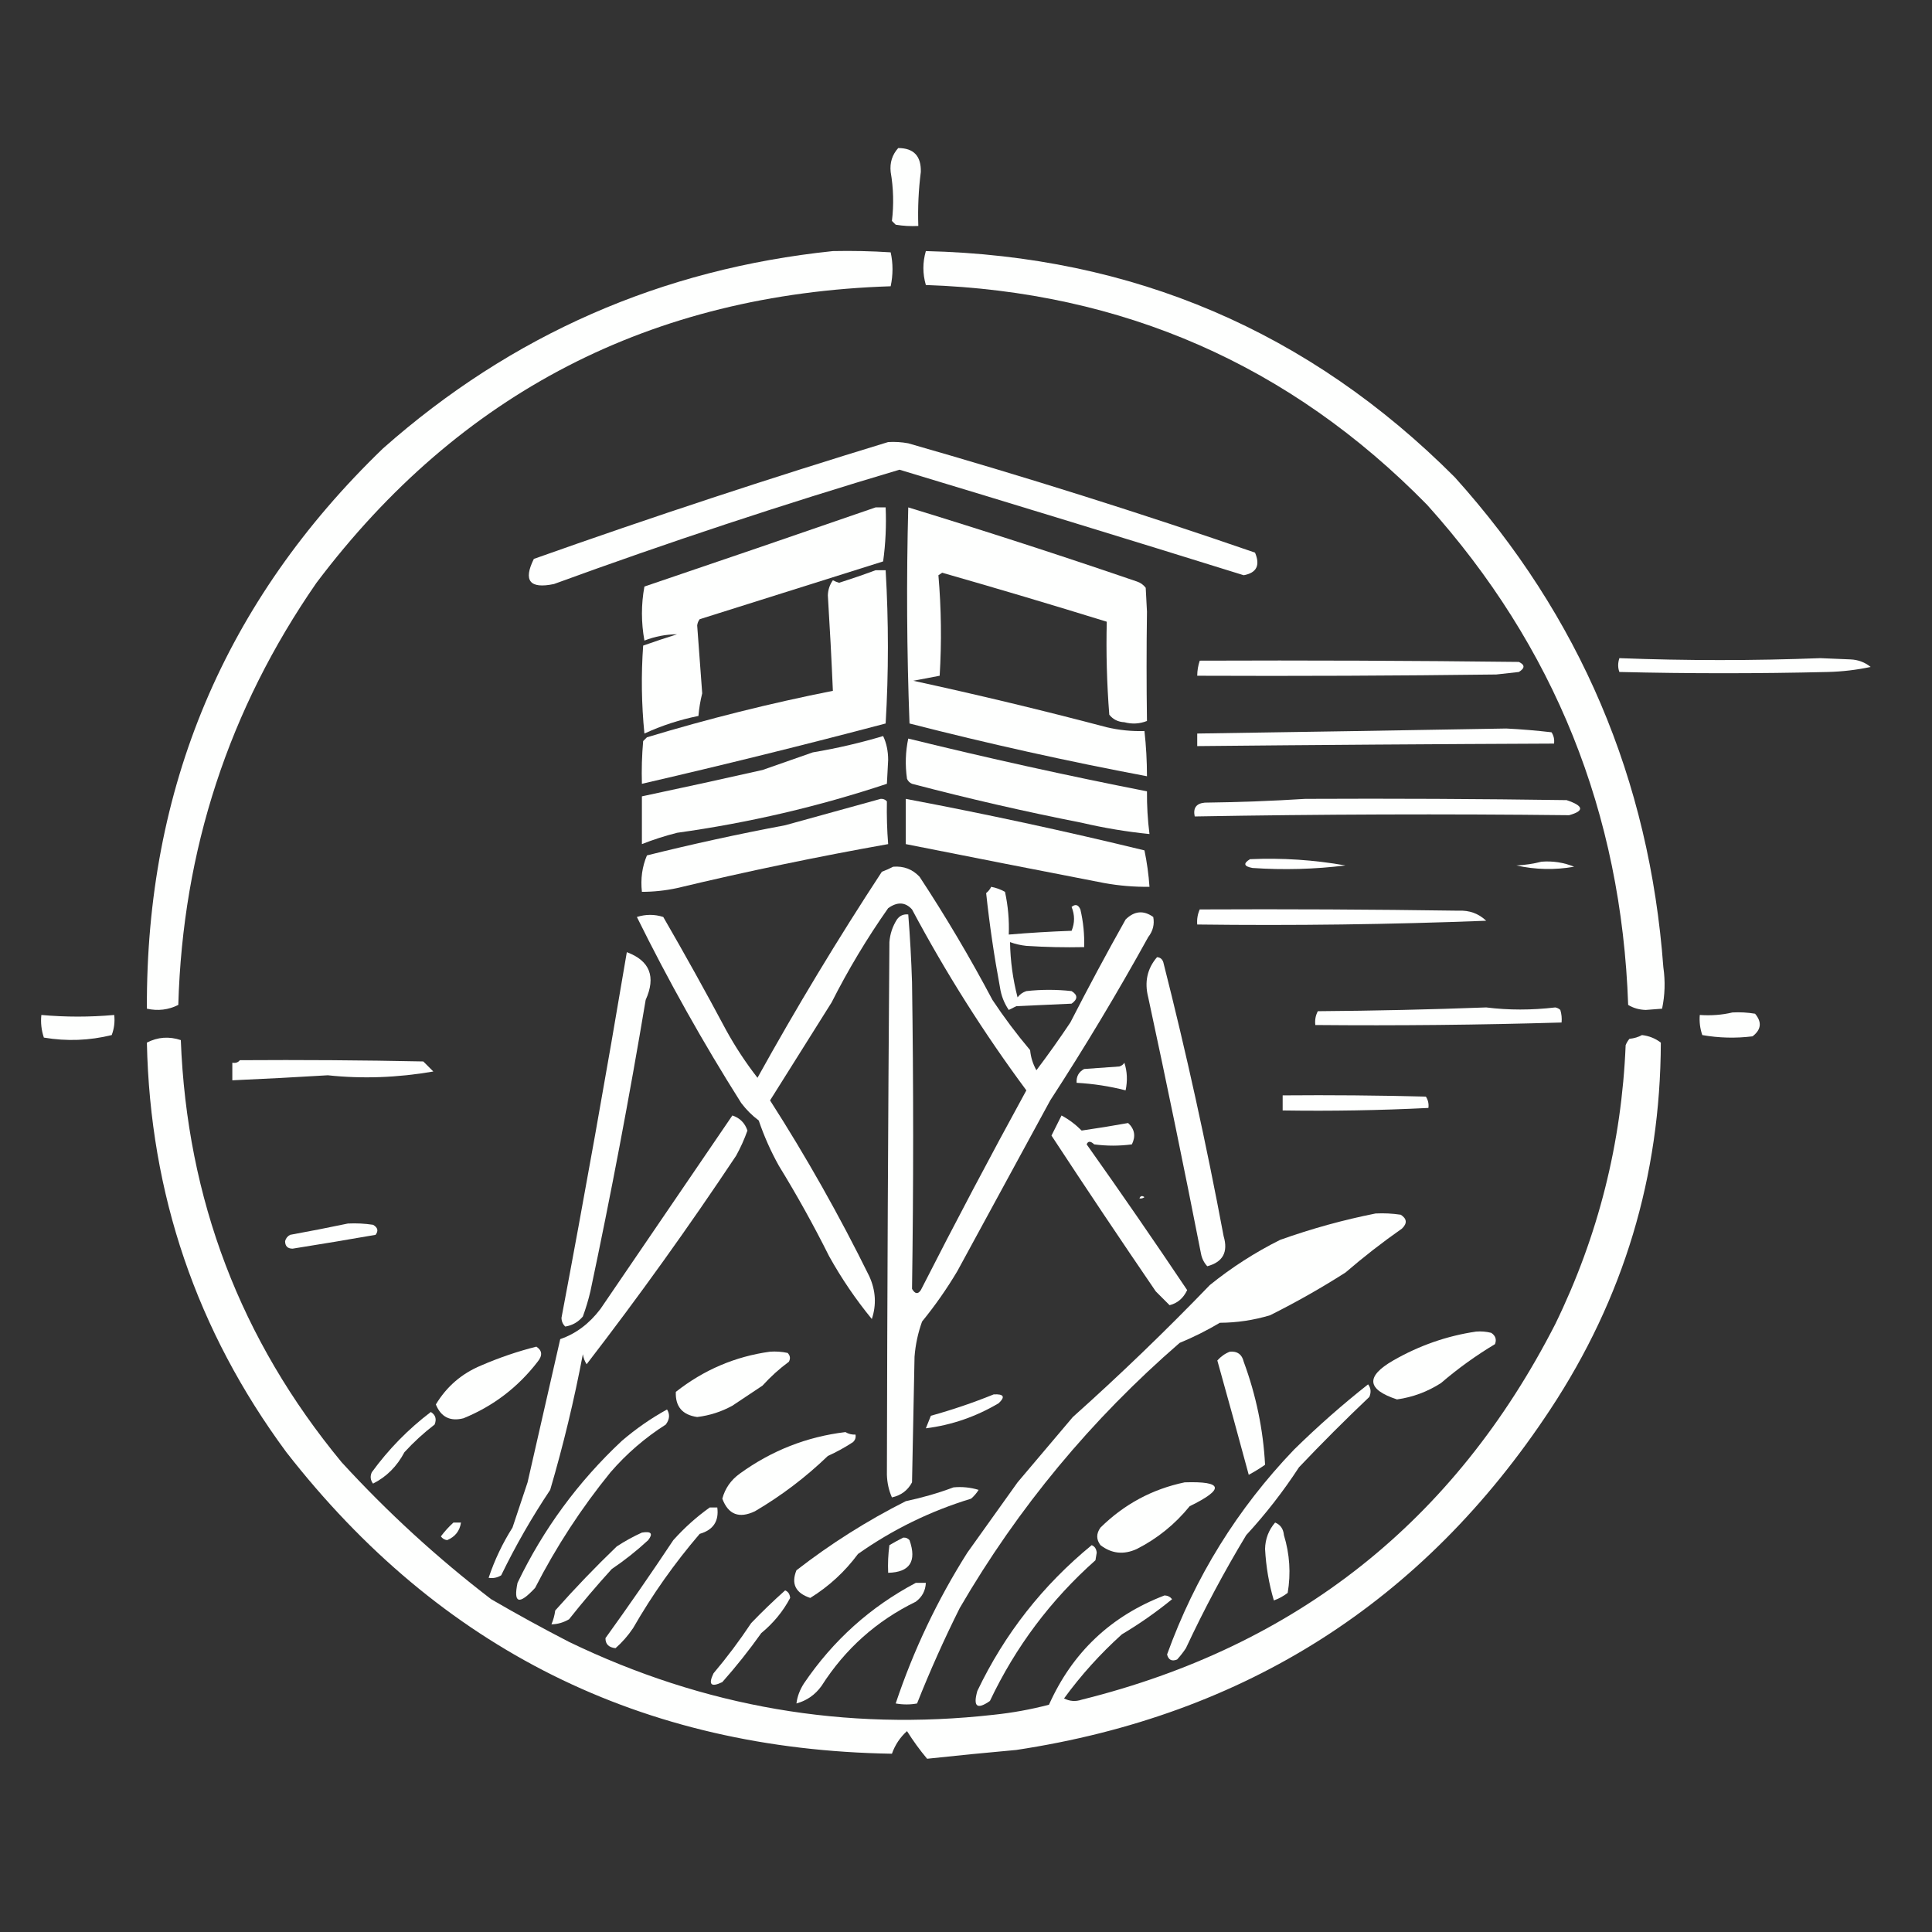 <?xml version="1.0" encoding="UTF-8"?>
<!DOCTYPE svg PUBLIC "-//W3C//DTD SVG 1.1//EN" "http://www.w3.org/Graphics/SVG/1.1/DTD/svg11.dtd">
<svg version="1.1" xmlns="http://www.w3.org/2000/svg" xmlns:xlink="http://www.w3.org/1999/xlink" x="0" y="0" width="1024" height="1024" viewBox="0, 0, 1024, 1024">
  <rect x="0" y="0" width="1024" height="1024" fill="#333333" stroke="none"/>
  <g id="Ebene_2" display="none">
    <g>
      <path d="M-10.754,-13.35 L1024,-13.35 L1024,1024 L-10.754,1024 L-10.754,-13.35 z" fill="#000000"/>
      <path d="M-10.754,-13.35 L1024,-13.35 L1024,1024 L-10.754,1024 L-10.754,-13.35 z" fill-opacity="0" stroke="#000000" stroke-width="1"/>
    </g>
    <path d="M506.623,930.325 C271.902,930.325 81.623,740.046 81.623,505.325 C81.623,270.604 271.902,80.325 506.623,80.325 C741.344,80.325 931.623,270.604 931.623,505.325 C931.623,740.046 741.344,930.325 506.623,930.325 z" fill-opacity="0" stroke="#FFFFFF" stroke-width="6" display="none"/>
  </g>
  <g id="Ebene_1">
    <g>
      <path d="M476.068,78.477 C484.27,78.469 488.265,82.686 488.055,91.129 C486.843,100.63 486.398,110.174 486.723,119.763 C482.703,119.983 478.708,119.76 474.736,119.097 C474.071,118.431 473.405,117.765 472.739,117.099 C473.786,108.452 473.564,99.795 472.073,91.129 C471.552,86.24 472.884,82.022 476.068,78.477 z" fill="#FEFFFE"/>
      <path d="M441.441,133.081 C451.661,132.86 461.872,133.081 472.073,133.747 C473.37,139.655 473.37,145.648 472.073,151.727 C345.113,155.823 243.672,208.208 167.752,308.881 C121.257,376.006 96.841,450.588 94.502,532.627 C89.264,535.261 83.714,535.927 77.854,534.625 C77.339,417.595 119.069,318.596 203.045,237.629 C271.158,177.391 350.624,142.541 441.441,133.081 z" fill="#FEFFFE"/>
      <path d="M490.718,133.081 C600.459,135.677 693.907,175.631 771.066,252.945 C837.388,326.589 874.234,413.158 881.607,512.65 C882.681,520.087 882.458,527.412 880.941,534.625 C878.055,534.847 875.171,535.068 872.285,535.291 C868.789,535.183 865.68,534.295 862.962,532.627 C859.437,430.969 823.922,342.626 756.416,267.595 C683.77,193.446 595.203,154.601 490.718,151.061 C488.979,145.069 488.979,139.076 490.718,133.081 z" fill="#FEFFFE"/>
      <path d="M470.741,234.299 C474.32,234.081 477.872,234.303 481.396,234.965 C543.197,252.635 604.461,271.946 665.187,292.9 C668.035,299.636 666.038,303.631 659.193,304.886 C598.48,285.981 537.66,267.335 476.734,248.95 C415.039,267.295 353.998,287.494 293.609,309.547 C280.762,312.23 277.21,307.789 282.954,296.229 C345.246,274.121 407.842,253.478 470.741,234.299 z" fill="#FEFFFE"/>
      <path d="M464.082,268.927 C465.857,268.927 467.634,268.927 469.409,268.927 C469.826,278.589 469.383,288.133 468.077,297.561 C435.685,307.767 403.276,317.978 370.855,328.193 C370.11,329.158 369.667,330.268 369.523,331.522 C370.374,343.535 371.262,355.522 372.186,367.482 C371.195,371.401 370.53,375.397 370.189,379.468 C360.301,381.442 350.757,384.55 341.554,388.791 C340.002,373.272 339.779,357.734 340.889,342.177 C346.827,340.081 352.82,338.083 358.868,336.184 C352.958,336.214 347.187,337.325 341.554,339.513 C339.807,329.892 339.807,320.347 341.554,310.879 C382.533,296.999 423.375,283.015 464.082,268.927 z" fill="#FEFFFE"/>
      <path d="M481.396,268.927 C522.005,281.354 562.405,294.45 602.591,308.215 C604.497,308.835 606.05,309.946 607.253,311.545 C607.475,315.763 607.696,319.979 607.918,324.197 C607.645,343.637 607.645,362.948 607.918,382.132 C603.995,383.67 599.999,383.891 595.932,382.797 C592.592,382.644 589.928,381.312 587.941,378.802 C586.651,362.227 586.207,345.801 586.609,329.525 C557.638,320.56 528.559,311.903 499.375,303.554 C498.709,303.998 498.043,304.442 497.377,304.886 C498.906,322.583 499.129,340.34 498.043,358.159 C493.437,359.002 488.775,359.89 484.059,360.822 C518.427,368.273 552.611,376.486 586.609,385.461 C593.18,387.006 599.84,387.672 606.587,387.459 C607.472,395.419 607.916,403.41 607.918,411.432 C565.629,403.461 523.677,394.138 482.061,383.463 C480.622,345.233 480.399,307.055 481.396,268.927 z" fill="#FEFFFE"/>
      <path d="M464.082,302.222 C465.857,302.222 467.634,302.222 469.409,302.222 C471.006,329.395 471.006,356.475 469.409,383.463 C426.491,394.798 383.43,405.453 340.223,415.427 C340.002,407.868 340.224,400.32 340.889,392.786 C341.554,392.12 342.22,391.454 342.886,390.788 C375.377,380.962 408.229,372.75 441.441,366.15 C440.718,349.27 439.829,332.4 438.777,315.54 C438.869,312.599 439.758,309.935 441.441,307.55 C442.497,308.124 443.608,308.568 444.77,308.881 C451.395,306.769 457.832,304.55 464.082,302.222 z" fill="#FEFFFE"/>
      <path d="M858.301,348.836 C893.819,350.192 929.335,350.192 964.846,348.836 C970.173,349.058 975.501,349.279 980.828,349.502 C984.857,349.679 988.409,351.011 991.483,353.497 C984.044,355.077 976.498,355.964 968.842,356.161 C931.994,357.049 895.148,357.049 858.301,356.161 C857.451,353.888 857.451,351.446 858.301,348.836 z" fill="#FEFFFE"/>
      <path d="M635.887,350.168 C692.269,349.945 748.649,350.168 805.028,350.834 C808.3,352.371 808.3,354.147 805.028,356.161 C801.032,356.604 797.037,357.049 793.041,357.493 C740.215,358.159 687.385,358.381 634.555,358.159 C634.578,355.409 635.021,352.745 635.887,350.168 z" fill="#FEFFFE"/>
      <path d="M798.369,386.127 C806.374,386.528 814.365,387.194 822.341,388.125 C823.513,389.931 823.958,391.928 823.673,394.118 C760.632,394.382 697.593,394.826 634.555,395.45 C634.555,393.23 634.555,391.011 634.555,388.791 C689.37,387.973 743.974,387.085 798.369,386.127 z" fill="#FEFFFE"/>
      <path d="M468.077,390.122 C469.833,393.796 470.721,398.012 470.741,402.775 C470.519,406.993 470.297,411.209 470.075,415.427 C433.933,427.455 396.865,436.111 358.868,441.397 C352.431,443.026 346.217,445.024 340.223,447.391 C340.223,438.956 340.223,430.521 340.223,422.086 C361.534,417.575 382.844,412.914 404.15,408.102 C413.016,405.003 421.894,401.896 430.786,398.779 C443.563,396.628 455.992,393.744 468.077,390.122 z" fill="#FEFFFE"/>
      <path d="M481.396,391.454 C523.344,401.776 565.519,411.099 607.918,419.422 C607.848,427.009 608.291,434.555 609.25,442.063 C597.163,440.846 585.176,438.848 573.291,436.07 C543.125,430.138 513.159,423.257 483.393,415.427 C482.135,414.888 481.246,413.999 480.73,412.763 C479.689,405.549 479.911,398.446 481.396,391.454 z" fill="#FEFFFE"/>
      <path d="M466.746,423.418 C468.072,423.303 469.181,423.748 470.075,424.75 C469.926,432.402 470.148,439.95 470.741,447.391 C433.233,454.048 395.942,461.818 358.868,470.698 C352.718,472.021 346.502,472.687 340.223,472.695 C339.458,465.839 340.346,459.401 342.886,453.384 C367.127,447.345 391.543,442.018 416.136,437.402 C433.169,432.705 450.038,428.043 466.746,423.418 z" fill="#FEFFFE"/>
      <path d="M480.064,423.418 C522.452,431.407 564.626,440.508 606.587,450.72 C607.908,457.045 608.795,463.482 609.25,470.032 C601.199,470.127 593.208,469.462 585.278,468.034 C550.165,461.234 515.095,454.352 480.064,447.391 C480.064,439.4 480.064,431.409 480.064,423.418 z" fill="#FEFFFE"/>
      <path d="M691.823,423.418 C737.995,423.195 784.165,423.418 830.332,424.084 C839.421,427.132 839.864,429.796 831.664,432.075 C765.896,431.338 699.749,431.561 633.223,432.741 C632.277,428.266 634.054,425.824 638.55,425.416 C656.538,425.191 674.296,424.525 691.823,423.418 z" fill="#FEFFFE"/>
      <path d="M662.523,455.382 C679.541,454.638 696.41,455.748 713.132,458.711 C696.758,460.722 680.332,461.166 663.855,460.043 C659.255,459.207 658.811,457.652 662.523,455.382 z" fill="#FEFFFE"/>
      <path d="M817.014,456.713 C823.023,456.246 828.794,457.133 834.328,459.377 C824.061,461.184 813.85,460.962 803.696,458.711 C808.391,458.473 812.831,457.807 817.014,456.713 z" fill="#FEFFFE"/>
      <path d="M473.405,459.377 C478.966,458.935 483.628,460.712 487.389,464.704 C501.27,485.799 514.144,507.552 526.011,529.964 C532.158,539.22 538.817,548.098 545.989,556.6 C546.348,560.412 547.459,563.962 549.318,567.254 C555.527,559.036 561.52,550.601 567.298,541.95 C576.726,523.536 586.492,505.336 596.598,487.345 C601.218,482.796 606.102,482.351 611.248,486.013 C611.983,489.901 611.095,493.453 608.584,496.668 C592.276,526.186 574.963,555.043 556.643,583.236 C540.218,613.425 523.791,643.612 507.366,673.8 C501.807,683.144 495.591,692.023 488.721,700.436 C486.547,706.47 485.215,712.684 484.725,719.082 C484.282,741.279 483.837,763.476 483.393,785.673 C481.157,789.917 477.605,792.581 472.739,793.664 C471.098,789.935 470.21,785.939 470.075,781.677 C470.252,687.566 470.696,593.45 471.407,499.332 C471.74,494.998 473.072,491.002 475.402,487.345 C476.881,485.298 478.878,484.411 481.396,484.682 C482.349,496.635 483.015,508.621 483.393,520.641 C484.192,574.822 484.192,628.982 483.393,683.123 C484.971,685.865 486.526,686.087 488.055,683.789 C506.181,648.2 524.826,612.907 543.991,577.909 C521.462,547.52 501.262,515.556 483.393,482.018 C479.844,478.08 475.627,477.859 470.741,481.352 C459.58,497.227 449.592,513.875 440.775,531.295 C429.879,548.66 419.002,565.973 408.145,583.236 C427.345,613.184 444.881,644.259 460.752,676.464 C464.163,684.003 464.608,691.549 462.084,699.105 C453.548,688.698 446.002,677.6 439.443,665.809 C431.241,649.398 422.361,633.417 412.807,617.864 C408.524,610.187 404.972,602.196 402.152,593.891 C398.6,591.227 395.493,588.12 392.829,584.568 C372.662,552.663 354.237,519.811 337.559,486.013 C342.288,484.535 346.95,484.535 351.543,486.013 C362.979,505.776 374.077,525.754 384.839,545.945 C389.726,554.837 395.275,563.271 401.486,571.25 C422.138,533.972 444.113,497.57 467.411,462.041 C469.572,461.243 471.569,460.355 473.405,459.377 z" fill="#FEFFFE"/>
      <path d="M525.346,470.032 C527.931,470.523 530.373,471.411 532.671,472.695 C534.291,480.155 534.957,487.702 534.668,495.336 C545.733,494.397 556.831,493.731 567.964,493.338 C569.694,489.163 569.694,484.947 567.964,480.686 C569.971,479.036 571.525,479.481 572.625,482.018 C574.17,488.589 574.836,495.248 574.623,501.995 C564.403,502.216 554.191,501.995 543.991,501.329 C540.976,501.015 538.09,500.349 535.334,499.332 C535.507,509.247 536.839,519.015 539.33,528.632 C540.532,527.032 542.085,525.921 543.991,525.302 C551.982,524.414 559.973,524.414 567.964,525.302 C571.297,527.365 571.297,529.585 567.964,531.961 C558.198,532.405 548.43,532.85 538.664,533.293 C537.332,533.959 536,534.625 534.668,535.291 C532.208,531.692 530.656,527.697 530.007,523.304 C526.902,506.681 524.46,490.033 522.682,473.361 C523.855,472.418 524.742,471.307 525.346,470.032 z" fill="#FEFFFE"/>
      <path d="M635.887,482.018 C681.615,481.796 727.34,482.018 773.064,482.684 C778.779,482.407 783.663,484.182 787.714,488.011 C736.743,489.985 685.69,490.651 634.555,490.009 C634.322,487.184 634.767,484.52 635.887,482.018 z" fill="#FEFFFE"/>
      <path d="M332.232,504.659 C344.434,509.218 347.763,517.652 342.22,529.964 C333.565,581.678 323.797,633.174 312.92,684.455 C311.858,688.974 310.526,693.412 308.925,697.773 C306.48,700.714 303.372,702.49 299.602,703.1 C298.282,701.862 297.616,700.309 297.604,698.439 C309.795,633.959 321.336,569.365 332.232,504.659 z" fill="#FEFFFE"/>
      <path d="M613.246,507.323 C614.91,507.425 616.02,508.313 616.575,509.986 C628.759,558.032 639.413,606.422 648.539,655.155 C651.059,663.605 648.173,668.932 639.882,671.136 C638.143,669.256 637.032,667.036 636.553,664.477 C627.651,619.105 618.328,573.823 608.584,528.632 C606.496,520.474 608.05,513.372 613.246,507.323 z" fill="#FEFFFE"/>
      <path d="M787.714,533.959 C799.566,535.436 811.775,535.436 824.339,533.959 C825.367,534.152 826.256,534.596 827.003,535.291 C827.661,537.467 827.882,539.687 827.669,541.95 C784.19,543.234 740.684,543.677 697.15,543.282 C696.832,540.662 697.276,538.219 698.482,535.957 C728.453,535.733 758.197,535.067 787.714,533.959 z" fill="#FEFFFE"/>
      <path d="M918.232,536.623 C922.252,536.403 926.247,536.625 930.219,537.289 C933.947,541.735 933.503,545.731 928.887,549.275 C919.974,550.382 911.097,550.159 902.251,548.609 C901.061,545.168 900.618,541.616 900.919,537.954 C906.955,538.378 912.727,537.934 918.232,536.623 z" fill="#FEFFFE"/>
      <path d="M21.918,537.954 C34.818,539.113 47.691,539.113 60.54,537.954 C60.957,541.613 60.514,545.165 59.209,548.609 C47.321,551.543 35.334,551.986 23.249,549.941 C21.939,546.041 21.495,542.046 21.918,537.954 z" fill="#FEFFFE"/>
      <path d="M870.287,548.609 C874.024,549.038 877.354,550.37 880.276,552.604 C880.062,623.375 860.529,688.19 821.676,747.05 C754.497,848.944 660.159,909.098 538.664,927.512 C522.819,928.934 507.058,930.488 491.384,932.173 C487.514,927.549 483.962,922.665 480.73,917.523 C477.09,920.791 474.426,924.787 472.739,929.509 C340.156,927.368 233.167,874.095 151.77,769.691 C104.172,705.254 79.534,632.892 77.854,552.604 C83.61,549.64 89.603,549.196 95.834,551.273 C99.069,635.573 127.48,710.155 181.07,775.018 C205.42,801.592 231.834,825.787 260.313,847.603 C273.862,855.488 287.624,863.034 301.6,870.243 C373.21,904.818 448.236,917.692 526.677,908.866 C536.59,907.831 546.358,906.055 555.977,903.539 C568.395,875.805 588.817,856.494 617.241,845.605 C618.889,845.679 620.22,846.345 621.237,847.603 C612.824,854.473 603.944,860.689 594.6,866.248 C583.157,876.575 572.948,887.895 563.968,900.209 C566.985,901.737 570.092,901.959 573.291,900.875 C687.283,872.548 770.965,806.179 824.339,701.768 C847.075,655.14 859.505,605.863 861.63,553.936 C862.128,552.716 862.794,551.606 863.628,550.607 C866.134,550.343 868.353,549.677 870.287,548.609 z" fill="#FEFFFE"/>
      <path d="M127.131,561.927 C159.543,561.705 191.95,561.927 224.354,562.593 C226.13,564.368 227.906,566.145 229.682,567.92 C210.615,571.206 191.97,571.872 173.745,569.918 C156.915,570.949 140.045,571.836 123.136,572.582 C123.136,569.475 123.136,566.366 123.136,563.259 C124.855,563.575 126.187,563.131 127.131,561.927 z" fill="#FEFFFE"/>
      <path d="M595.932,563.259 C597.454,567.888 597.677,572.771 596.598,577.909 C588.134,575.734 579.477,574.402 570.627,573.914 C570.4,570.593 571.732,568.152 574.623,566.589 C580.839,566.145 587.053,565.7 593.268,565.257 C594.488,564.886 595.375,564.221 595.932,563.259 z" fill="#FEFFFE"/>
      <path d="M679.837,580.573 C705.145,580.35 730.45,580.573 755.75,581.239 C756.922,583.044 757.367,585.042 757.082,587.232 C731.378,588.514 705.63,588.958 679.837,588.564 C679.837,585.9 679.837,583.236 679.837,580.573 z" fill="#FEFFFE"/>
      <path d="M388.168,591.227 C392.145,592.54 394.809,595.204 396.159,599.218 C394.53,603.809 392.533,608.248 390.166,612.536 C365,650.343 338.586,687.19 310.923,723.077 C309.882,721.441 309.217,719.665 308.925,717.75 C304.339,742.012 298.567,765.985 291.611,789.668 C281.926,804.153 273.269,819.248 265.641,834.95 C263.583,836.218 261.363,836.662 258.982,836.282 C262.107,826.922 266.325,818.043 271.634,809.646 C274.295,801.669 276.959,793.678 279.625,785.673 C285.397,760.362 291.169,735.057 296.939,709.759 C305.213,706.922 312.316,701.595 318.248,693.777 C341.568,659.556 364.875,625.372 388.168,591.227 z" fill="#FEFFFE"/>
      <path d="M562.637,591.227 C566.515,593.313 570.067,595.976 573.291,599.218 C581.51,598.033 589.723,596.701 597.93,595.223 C601.388,598.439 602.054,602.212 599.927,606.543 C593.268,607.431 586.609,607.431 579.95,606.543 C578,604.709 576.669,604.709 575.955,606.543 C594.033,632.037 611.791,657.786 629.228,683.789 C627.182,688.081 624.075,690.745 619.905,691.78 C617.464,689.338 615.021,686.896 612.58,684.455 C593.896,657.112 575.471,629.588 557.309,601.882 C559.103,598.295 560.879,594.743 562.637,591.227 z" fill="#FEFFFE"/>
      <path d="M603.923,635.177 C604.452,633.812 605.339,633.59 606.587,634.511 C605.796,635.129 604.907,635.352 603.923,635.177 z" fill="#FEFFFE"/>
      <path d="M729.114,643.168 C733.576,642.948 738.015,643.171 742.432,643.834 C745.719,645.949 745.94,648.392 743.098,651.159 C732.729,658.419 722.74,666.189 713.132,674.466 C700.247,682.687 686.929,690.235 673.178,697.107 C664.513,699.721 655.634,701.053 646.541,701.102 C639.718,705.156 632.616,708.708 625.232,711.757 C578.431,752.312 539.585,799.147 508.698,852.264 C500.419,868.818 492.873,885.689 486.057,902.873 C482.437,903.556 478.664,903.556 474.736,902.873 C484.159,874.704 496.811,848.067 512.693,822.964 C521.573,810.534 530.451,798.103 539.33,785.673 C549.096,774.13 558.864,762.588 568.63,751.046 C593.704,728.635 617.899,705.328 641.214,681.125 C652.74,671.806 665.169,663.815 678.505,657.152 C695.198,651.207 712.067,646.546 729.114,643.168 z" fill="#FEFFFE"/>
      <path d="M184.4,648.495 C188.861,648.276 193.3,648.498 197.718,649.161 C200.24,650.598 200.684,652.375 199.05,654.489 C184.434,657.038 169.784,659.479 155.1,661.814 C152.436,661.814 151.104,660.482 151.104,657.818 C151.528,656.291 152.415,655.18 153.768,654.489 C164.181,652.59 174.392,650.592 184.4,648.495 z" fill="#FEFFFE"/>
      <path d="M782.387,705.764 C785.086,705.548 787.75,705.77 790.378,706.43 C792.656,707.939 793.322,709.936 792.375,712.423 C782.243,718.488 772.698,725.369 763.741,733.066 C756.572,737.653 748.804,740.539 740.435,741.723 C724.381,736.448 723.715,729.566 738.437,721.08 C752.278,713.139 766.928,708.033 782.387,705.764 z" fill="#FEFFFE"/>
      <path d="M284.286,713.755 C287.412,715.792 287.634,718.456 284.952,721.746 C274.512,735.302 261.416,745.291 245.663,751.712 C238.619,753.517 233.737,751.075 231.013,744.387 C236.744,734.883 244.735,728.001 254.986,723.743 C264.629,719.571 274.396,716.241 284.286,713.755 z" fill="#FEFFFE"/>
      <path d="M408.145,716.418 C411.285,716.201 414.392,716.422 417.468,717.084 C418.823,718.481 419.045,720.035 418.134,721.746 C413.074,725.471 408.413,729.688 404.15,734.398 C398.823,737.95 393.495,741.5 388.168,745.052 C382.344,748.251 376.128,750.249 369.523,751.046 C361.66,749.926 357.887,745.485 358.202,737.727 C373.009,726.066 389.657,718.963 408.145,716.418 z" fill="#FEFFFE"/>
      <path d="M651.869,716.418 C655.837,716.073 658.279,717.849 659.194,721.746 C665.755,739.531 669.528,757.733 670.514,776.35 C667.74,778.293 664.854,780.069 661.857,781.677 C656.422,761.492 650.872,741.294 645.209,721.08 C647.147,718.914 649.367,717.361 651.869,716.418 z" fill="#FEFFFE"/>
      <path d="M725.119,733.732 C726.601,735.658 726.823,737.878 725.784,740.391 C712.982,752.541 700.552,764.971 688.494,777.682 C680.188,790.43 670.866,802.417 660.525,813.641 C648.853,832.984 638.199,852.962 628.562,873.573 C627.169,875.691 625.614,877.688 623.9,879.566 C621.094,880.704 619.318,879.817 618.573,876.903 C633.424,835.849 655.843,799.668 685.83,768.359 C698.36,756.044 711.455,744.501 725.119,733.732 z" fill="#FEFFFE"/>
      <path d="M526.677,739.059 C532.041,738.768 532.929,740.322 529.341,743.721 C517.275,750.88 504.401,755.321 490.718,757.039 C491.607,754.819 492.494,752.6 493.382,750.38 C504.849,747.194 515.948,743.42 526.677,739.059 z" fill="#FEFFFE"/>
      <path d="M353.541,747.05 C355.151,749.627 354.929,752.291 352.875,755.041 C341.862,762.06 332.096,770.495 323.575,780.346 C308.119,799.356 294.801,819.778 283.62,841.609 C275.123,850.792 272.016,849.904 274.298,838.946 C288.005,810.431 306.428,785.349 329.568,763.698 C337.092,757.253 345.082,751.703 353.541,747.05 z" fill="#FEFFFE"/>
      <path d="M228.35,748.382 C230.85,749.925 231.516,752.146 230.348,755.041 C224.621,759.433 219.293,764.317 214.366,769.691 C210.402,777.206 204.852,782.756 197.718,786.339 C196.314,784.49 196.093,782.492 197.052,780.346 C205.97,768.099 216.402,757.445 228.35,748.382 z" fill="#FEFFFE"/>
      <path d="M448.1,759.037 C449.709,760.014 451.484,760.458 453.427,760.368 C453.719,761.933 453.275,763.265 452.095,764.364 C447.87,767.143 443.431,769.586 438.777,771.689 C427.037,782.989 414.163,792.756 400.155,800.989 C391.776,804.999 386.004,802.78 382.841,794.33 C384.317,788.841 387.424,784.401 392.164,781.012 C408.999,768.82 427.645,761.495 448.1,759.037 z" fill="#FEFFFE"/>
      <path d="M627.896,785.673 C648.302,785.011 649.19,789.229 630.559,798.325 C622.779,807.892 613.456,815.439 602.591,820.966 C595.64,824.174 589.202,823.509 583.28,818.968 C580.984,815.947 580.984,812.838 583.28,809.646 C595.872,797.248 610.745,789.257 627.896,785.673 z" fill="#FEFFFE"/>
      <path d="M505.368,788.337 C509.894,787.91 514.334,788.354 518.686,789.668 C517.604,791.418 516.272,792.973 514.691,794.33 C493.077,800.92 473.1,810.686 454.759,823.63 C447.792,833.039 439.358,840.809 429.455,846.937 C421.667,844.353 419.226,839.47 422.13,832.287 C440.204,818.248 459.515,806.039 480.064,795.662 C488.83,793.809 497.264,791.368 505.368,788.337 z" fill="#FEFFFE"/>
      <path d="M376.182,798.991 C377.514,798.991 378.845,798.991 380.177,798.991 C381.131,806.267 378.024,810.928 370.855,812.975 C357.538,828.515 345.772,845.163 335.561,862.919 C332.855,866.947 329.748,870.499 326.239,873.573 C322.643,873.187 320.867,871.412 320.911,868.246 C333.227,851.164 345.213,833.85 356.87,816.305 C362.773,809.726 369.21,803.955 376.182,798.991 z" fill="#FEFFFE"/>
      <path d="M240.336,806.982 C241.668,806.982 243,806.982 244.332,806.982 C243.684,811.413 241.242,814.521 237.007,816.305 C235.596,816.132 234.487,815.466 233.677,814.307 C235.719,811.605 237.938,809.164 240.336,806.982 z" fill="#FEFFFE"/>
      <path d="M675.841,806.982 C678.657,808.127 680.21,810.348 680.503,813.641 C683.583,823.72 684.249,833.931 682.5,844.273 C680.264,845.98 677.822,847.312 675.175,848.268 C672.562,839.46 671.008,830.359 670.514,820.966 C670.633,815.632 672.408,810.971 675.841,806.982 z" fill="#FEFFFE"/>
      <path d="M340.223,812.309 C345.144,811.476 346.254,812.807 343.552,816.305 C337.498,821.917 331.061,827.022 324.241,831.621 C316.378,840.252 308.83,849.131 301.6,858.257 C298.607,860 295.5,860.887 292.277,860.921 C293.275,858.611 293.941,856.17 294.275,853.596 C304.74,841.801 315.616,830.481 326.904,819.634 C331.255,816.798 335.694,814.356 340.223,812.309 z" fill="#FEFFFE"/>
      <path d="M478.732,814.973 C480.058,814.858 481.168,815.303 482.061,816.305 C485.998,827.563 482.225,833.335 470.741,833.618 C470.521,828.715 470.742,823.832 471.407,818.968 C473.905,817.491 476.347,816.16 478.732,814.973 z" fill="#FEFFFE"/>
      <path d="M578.618,818.968 C580.207,819.594 581.096,820.926 581.282,822.964 C581.06,824.296 580.839,825.628 580.616,826.959 C556.931,847.989 538.286,872.85 524.68,901.541 C517.859,906.329 515.641,904.554 518.021,896.214 C532.453,866.012 552.653,840.263 578.618,818.968 z" fill="#FEFFFE"/>
      <path d="M485.391,838.946 C487.166,838.946 488.943,838.946 490.718,838.946 C490.529,843.097 488.753,846.427 485.391,848.934 C464.572,859.096 447.924,873.969 435.448,893.55 C432.085,898.253 427.645,901.361 422.13,902.873 C422.576,899.204 423.908,895.652 426.125,892.219 C441.566,869.442 461.321,851.685 485.391,838.946 z" fill="#FEFFFE"/>
      <path d="M416.136,842.941 C417.725,843.567 418.614,844.899 418.8,846.937 C415.051,854.039 409.946,860.253 403.484,865.582 C397.083,874.603 390.203,883.259 382.841,891.553 C376.848,894.439 375.293,892.884 378.18,886.891 C385.351,878.389 392.01,869.511 398.157,860.255 C404.01,854.176 410.003,848.404 416.136,842.941 z" fill="#FEFFFE"/>
    </g>
  </g>
</svg>
